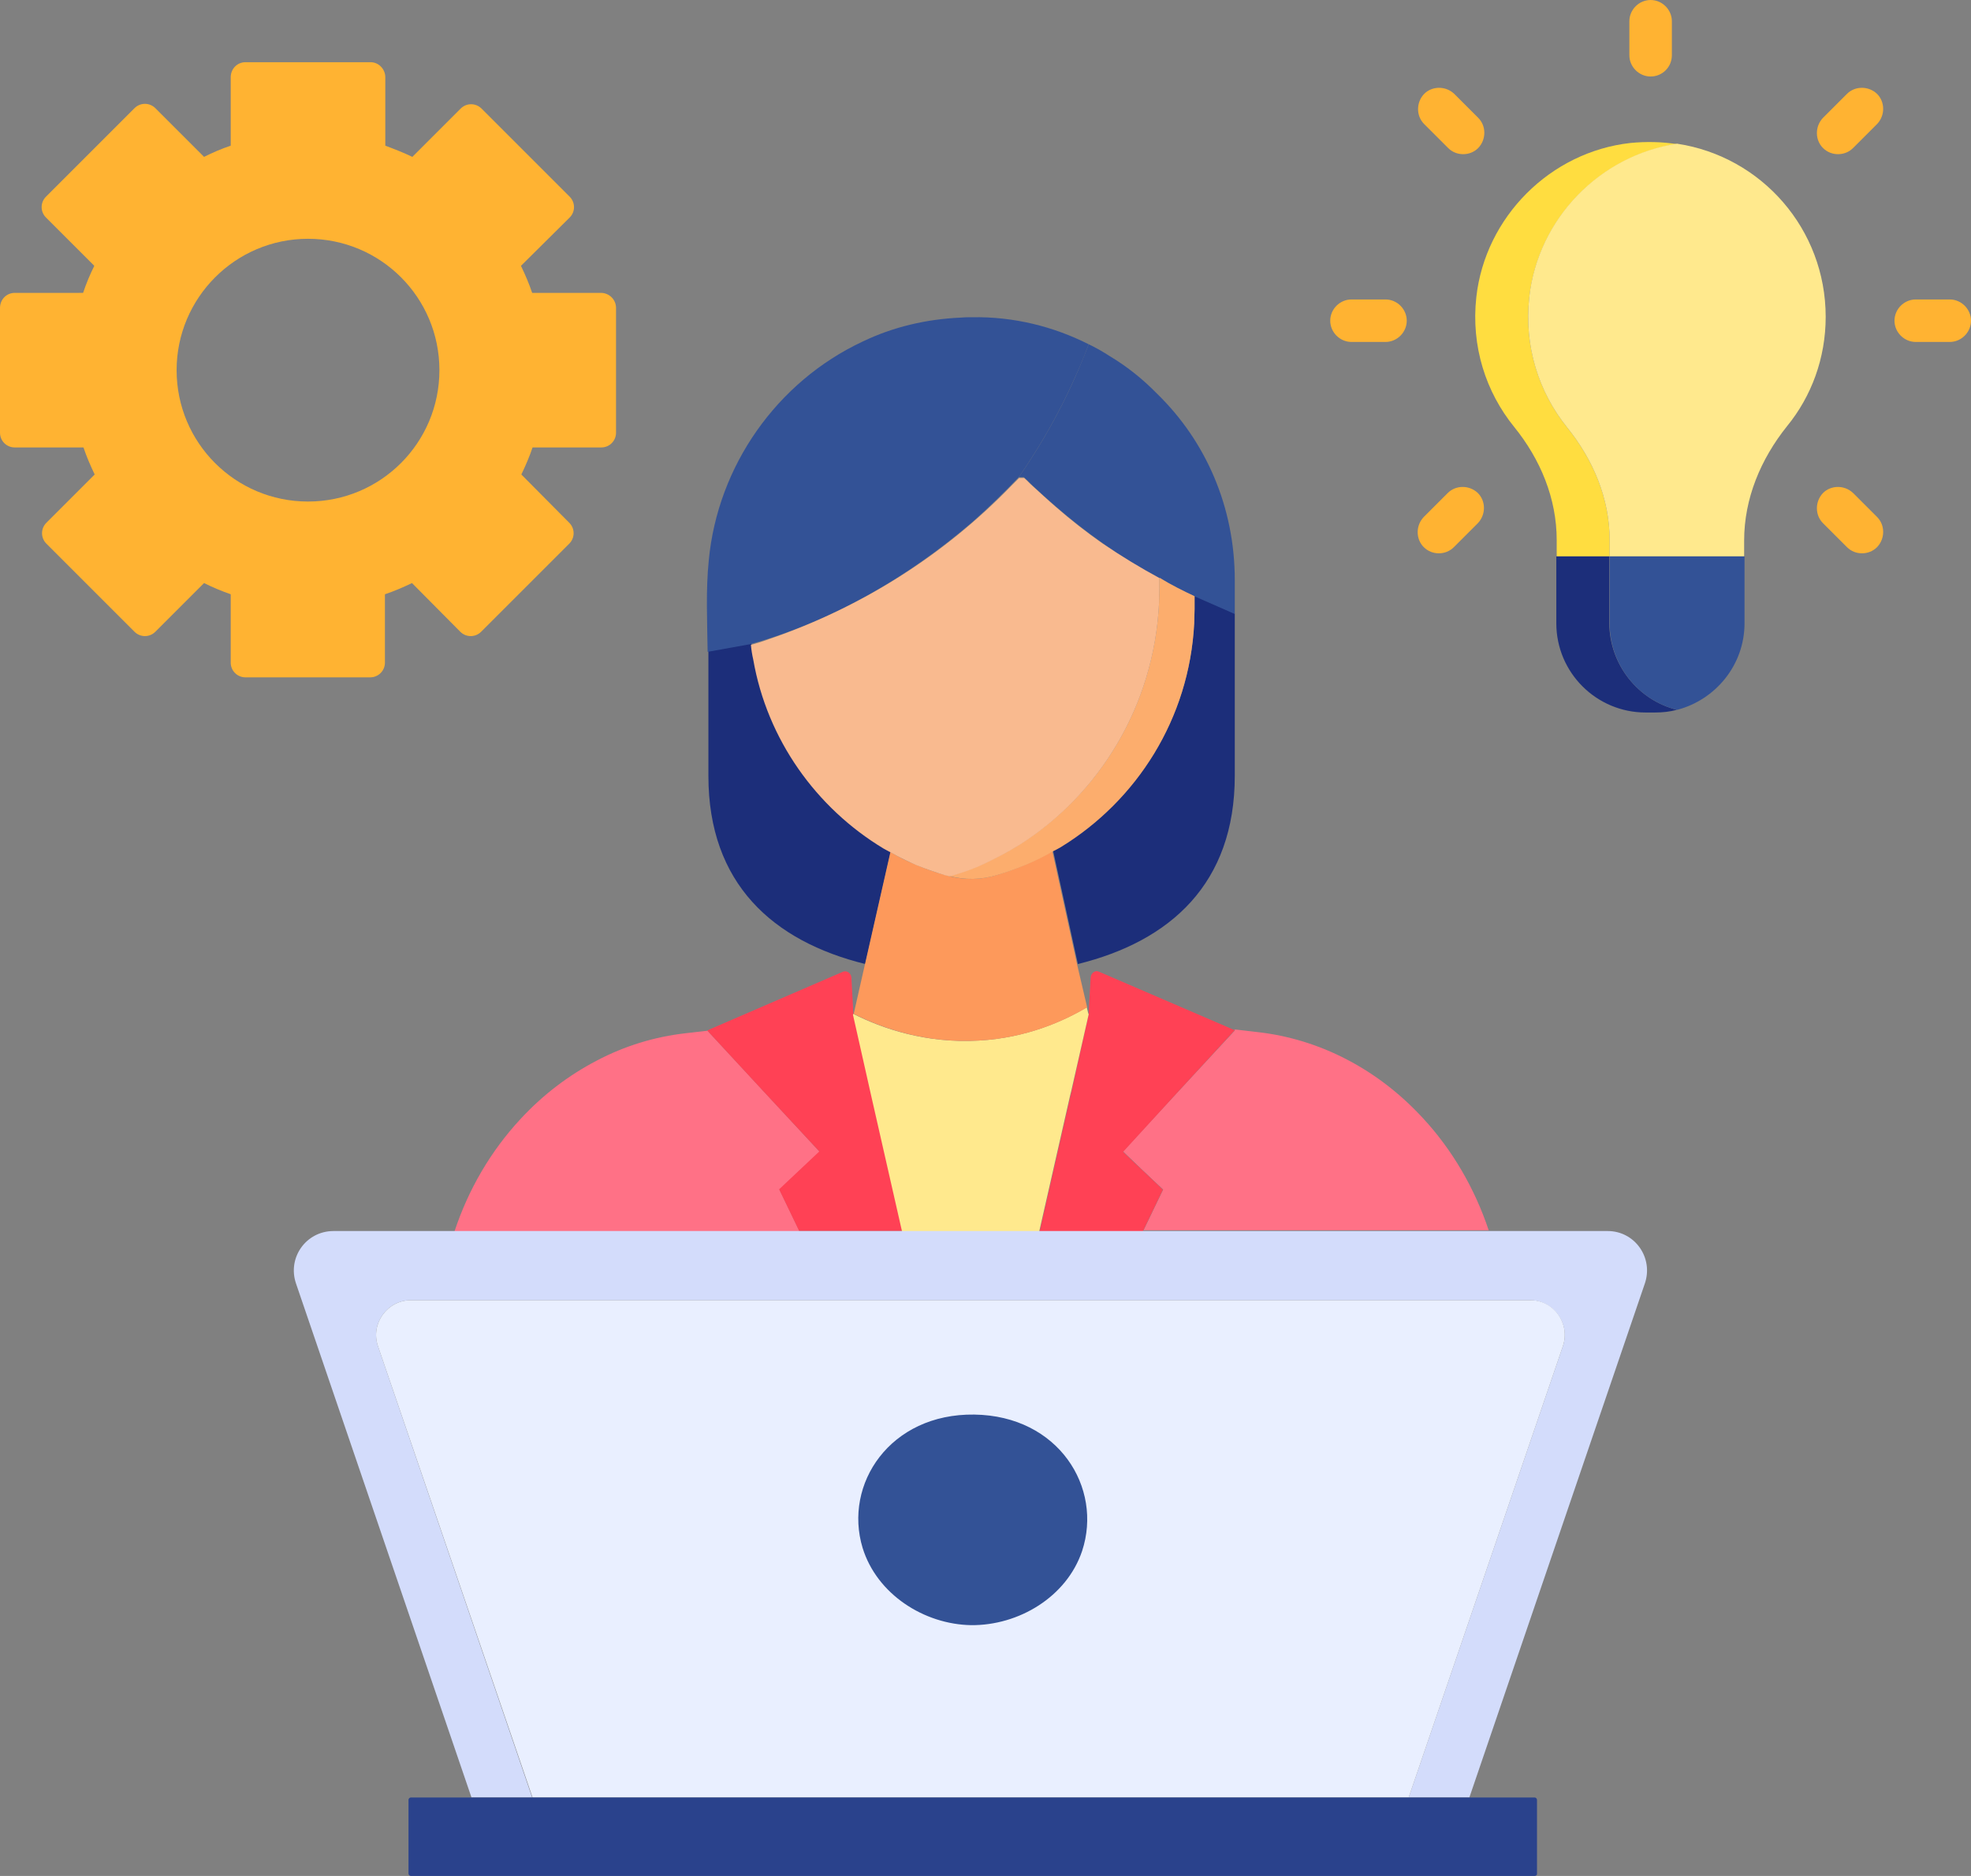 <?xml version="1.0" encoding="UTF-8"?> <svg xmlns="http://www.w3.org/2000/svg" viewBox="1 13.2 510 485.5"><rect x="1" y="13.2" width="510" height="485.5" fill="#808080" stroke="none"/><g><path fill="#ffb332" d="M156.5 89h-17.8c-.8-2.4-1.8-4.7-2.9-7l12.6-12.5c1.5-1.5 1.5-3.9 0-5.4l-22.8-22.8c-1.5-1.5-3.9-1.5-5.4 0l-12.5 12.5c-2.3-1.1-4.6-2-7-2.9V33.2c0-2.1-1.7-3.9-3.8-3.9H64.5c-2.1 0-3.8 1.7-3.8 3.9v17.7c-2.4.8-4.7 1.8-6.9 2.9L41.2 41.2c-1.5-1.5-3.9-1.5-5.4 0L12.9 64.1c-1.5 1.5-1.5 3.9 0 5.4L25.4 82c-1.1 2.2-2.1 4.6-2.9 7H4.8C2.7 89 1 90.7 1 92.9v32.3c0 2.1 1.7 3.8 3.8 3.8h17.8c.8 2.4 1.8 4.7 2.9 7L13 148.5c-1.5 1.5-1.5 3.9 0 5.4l22.8 22.8c1.5 1.5 3.9 1.5 5.4 0l12.6-12.6c2.2 1.1 4.6 2.1 6.9 2.9v17.7c0 2.1 1.7 3.8 3.8 3.8h32.3c2.1 0 3.8-1.7 3.8-3.8V167c2.4-.8 4.7-1.8 7-2.9l12.5 12.6c1.5 1.5 3.9 1.5 5.4 0l22.8-22.8c1.5-1.5 1.5-3.9 0-5.4L135.9 136c1.1-2.3 2.1-4.6 2.9-7h17.8c2.1 0 3.8-1.7 3.8-3.8V92.9c0-2.2-1.8-3.9-3.9-3.9zm-75.8 54c-18.8 0-34-15.2-34-34 0-18.7 15.2-34 34-34s34 15.2 34 34-15.2 34-34 34z" opacity="1" data-original="#ffb332"></path><path fill="#ff7186" d="M213.1 311.3c-3.5 3.2-6.9 6.5-10.4 9.8 1.7 3.6 3.5 7.2 5.2 10.8h-89.3c3.6-10.9 9.4-20.8 17-29 5.8-6.3 12.5-11.4 19.8-15.2 7.2-3.8 15-6.2 23.1-7.1l6.1-.7-.1.1-.3.1c9.4 10.2 19.2 20.7 28.9 31.2zM296.8 331.8c1.7-3.6 3.5-7.2 5.2-10.8h-.1c-3.5-3.3-6.9-6.5-10.3-9.8 9.6-10.5 19.3-20.9 29-31.4l-.3-.2 6 .7c8.1.9 15.9 3.3 23.2 7.1s13.9 8.9 19.7 15.2c7.6 8.2 13.4 18.2 17 29h-89.4z" opacity="1" data-original="#ff7186"></path><g fill="#ff4155"><path d="M234.5 331.8h-26.7c-1.7-3.6-3.5-7.2-5.2-10.8 3.5-3.3 6.9-6.5 10.4-9.8-9.7-10.4-19.4-20.9-29-31.3l.3-.1.1-.1 34.7-15c1-.4 2.1.3 2.2 1.5l.5 9.1v.4l4.7 20.9zM291.6 311.3c3.4 3.3 6.9 6.5 10.3 9.8-1.7 3.6-3.5 7.2-5.2 10.8H270l8-35.2.3-1.2 4.4-19.8v-.4l.5-9.1c.1-1.2 1.2-2 2.2-1.5l34.8 15 .3.1c-9.7 10.5-19.3 21-28.9 31.5z" fill="#ff4155" opacity="1" data-original="#ff4155"></path></g><path fill="#1c2e7a" d="M320.5 172v42c0 27.9-16.7 42.8-40.6 48.7l-6.4-29.3c.7-.3 1.3-.7 1.9-1.1 19.8-12.1 33.4-33.3 34.6-57.9 0-1.2.1-2.5.1-3.7v-3.4zM231.5 233.6l-6.6 29.1c-23.9-5.9-40.6-20.8-40.6-48.7v-32.3l11.1-2c.1 1.3.4 2.6.6 3.8 3.6 20.8 16.3 38.5 33.8 49 .4.5 1 .9 1.7 1.1z" opacity="1" data-original="#1c2e7a"></path><path fill="#335296" d="M320.5 163.3v8.8l-10.5-4.6c-11.3-5.2-23.8-12.8-35.9-23.3-2.1-1.8-4.1-3.6-6-5.4-.7-.7-1.4-1.4-2.2-2.1h-1.3c4.3-6.2 8.8-13.6 12.9-22.2 2-4.2 3.7-8.3 5.2-12.2 1.9.9 3.8 2 5.5 3.1 4.5 2.7 8.6 6 12.3 9.8 12.5 12.2 20 29.2 20 48.1z" opacity="1" data-original="#335296"></path><path fill="#335296" d="M282.7 102.3c-1.4 3.9-3.2 7.9-5.2 12.2-4.1 8.6-8.6 16-12.9 22.2-3.7 3.9-7.7 7.8-12 11.6-16.5 14.2-36.3 25.7-57.4 31.6l-11.1 2c-.1-7.9-.5-15.9.3-23.7 2.3-24.4 17.6-46.2 39.8-56.6 7.9-3.8 16.5-5.8 25.3-6.2 1-.1 1.9-.1 2.9-.1 10.9-.2 21.2 2.4 30.3 7z" opacity="1" data-original="#335296"></path><path fill="#ffe98d" d="m282.7 275.7-4.5 19.8-.3 1.2-8 35.2h-35.5l-8-35.2-4.7-20.9.1-.2c7.5 3.8 18.8 7.7 32.5 6.9 12.4-.7 22-5.1 27.9-8.6l.4 1.6z" opacity="1" data-original="#ffe98d"></path><path fill="#fd995b" d="M282.3 273.9c-5.9 3.5-15.5 7.9-27.9 8.6-13.7.8-24.9-3.1-32.5-6.9l2.9-12.8 6.6-29.1c2.1 1.3 4.3 2.4 6.6 3.3 2.5 1.1 5.1 2 7.7 2.7 4.3 1.3 8.9 1.3 13.1 0 2.6-.8 5.2-1.7 7.5-2.7 2.4-1 4.7-2.2 7-3.5l6.4 29.3z" opacity="1" data-original="#fd995b"></path><path fill="#fcad6d" d="M310.1 167.5v3.4c0 1.2-.1 2.5-.1 3.7-1.3 24.6-14.8 45.8-34.6 57.9-.7.4-1.3.7-1.9 1-2.2 1.3-4.6 2.5-7 3.5s-4.9 1.9-7.6 2.7c-4 1.2-8.2 1.3-12.3.2l1.2-.3c2.7-.8 5.4-1.8 7.8-2.9 2.5-1.2 4.9-2.4 7.3-3.8.7-.3 1.3-.8 2-1.2 20.6-13 34.7-35.9 36-62.4 0-1.3.1-2.6.1-4v-2.6c3.1 1.9 6.1 3.4 9.1 4.8z" opacity="1" data-original="#fcad6d"></path><path fill="#f9ba8f" d="M301 162.8v2.6c0 1.3-.1 2.6-.1 4-1.3 26.5-15.5 49.4-36 62.4-.7.4-1.3.8-2 1.2-2.4 1.4-4.8 2.6-7.3 3.8s-5.1 2.1-7.8 2.9l-1.2.3c-.3-.1-.5-.2-.8-.2-2.6-.8-5.2-1.7-7.7-2.7-2.2-1-4.4-2-6.6-3.3-.7-.3-1.3-.7-1.9-1-17.4-10.5-30.1-28.2-33.7-48.9-.3-1.3-.5-2.6-.6-3.8 1.5-.4 3.1-.9 4.7-1.5 23.7-8.1 45.3-21.7 62.7-39.7l1.5-1.5.5-.5h1.3c.8.7 1.4 1.4 2.2 2.1 2 1.8 3.9 3.6 6 5.4 4 3.5 8 6.6 12 9.4 5 3.4 10 6.4 14.8 9z" opacity="1" data-original="#f9ba8f"></path><path fill="#d3dcfb" d="m426.6 345.4-45.4 133h-15.7l39.9-116.8c2-5.8-2.4-11.9-8.5-11.9H107.3c-6.1 0-10.5 6.1-8.5 11.9l39.9 116.8H123l-45.4-133c-2.3-6.7 2.6-13.6 9.7-13.6H417c7 0 11.9 6.9 9.6 13.6z" opacity="1" data-original="#d3dcfb"></path><path fill="#e9efff" d="m405.4 361.6-39.9 116.8H138.8l-40-116.8c-2-5.8 2.4-11.9 8.5-11.9h289.6c6.1-.1 10.5 6 8.5 11.9z" opacity="1" data-original="#e9efff"></path><path fill="#2a428c" d="M398.1 498.7H107.3c-.3 0-.6-.3-.6-.6V479c0-.3.3-.6.6-.6h290.8c.3 0 .6.3.6.6v19.2c0 .3-.3.5-.6.5z" opacity="1" data-original="#2a428c"></path><path fill="#335296" d="M281 414.6c-4 11.9-16.4 19.3-28.7 19.2-12.2-.2-24.4-8-28.1-20-5-16.5 7.1-34.8 28.9-34.5s33.3 18.9 27.9 35.3z" opacity="1" data-original="#335296"></path><path fill="#ffdd40" d="M406.4 123.7c6.8 8.4 11.1 18.5 11.1 29.3v4.2h-13.7V153c0-10.8-4.2-20.9-11-29.3-7.3-9-11.2-20.8-9.8-33.6 2.3-20.7 19.1-37.6 39.9-39.9 4.1-.4 8.2-.3 12 .3-20 3-36 19.5-38.2 39.7-1.4 12.6 2.5 24.5 9.7 33.5z" opacity="1" data-original="#ffdd40"></path><path fill="#ffe98d" d="M473.4 95.2c0 10.7-3.7 20.6-10 28.3-6.8 8.5-11.1 18.7-11.1 29.6v4.1h-34.8V153c0-10.8-4.3-20.9-11.1-29.3-7.2-9-11.1-20.8-9.7-33.6 2.2-20.2 18.2-36.7 38.2-39.7 0 0 0-.1.1 0 21.8 3.3 38.4 22.1 38.4 44.8z" opacity="1" data-original="#ffe98d"></path><path fill="#1c2e7a" d="M434.9 196.9c-1.8.5-3.7.7-5.7.7h-2.4c-12.7 0-23.1-10.3-23.1-23.1v-17.3h13.7v17.3c.1 10.8 7.5 19.9 17.5 22.4z" opacity="1" data-original="#1c2e7a"></path><path fill="#335296" d="M452.4 157.2v17.3c0 10.8-7.5 19.8-17.4 22.4h-.1c-10-2.5-17.4-11.6-17.4-22.4v-17.3z" opacity="1" data-original="#335296"></path><path fill="#ffb332" d="M373.3 156.4c-1.4 0-2.8-.5-3.9-1.6-2.1-2.1-2.1-5.6 0-7.8l6.2-6.2c2.1-2.1 5.6-2.1 7.8 0 2.1 2.1 2.1 5.6 0 7.8l-6.2 6.2c-1.1 1.1-2.5 1.6-3.9 1.6zM476.6 53.1c-1.4 0-2.8-.5-3.9-1.6-2.1-2.1-2.1-5.6 0-7.8l6.2-6.2c2.1-2.1 5.6-2.1 7.8 0 2.1 2.1 2.1 5.6 0 7.8l-6.2 6.2c-1.1 1.1-2.5 1.6-3.9 1.6zM359.5 101.7h-8.8c-3 0-5.5-2.5-5.5-5.5s2.5-5.5 5.5-5.5h8.8c3 0 5.5 2.5 5.5 5.5s-2.5 5.5-5.5 5.5zM505.5 101.7h-8.8c-3 0-5.5-2.5-5.5-5.5s2.5-5.5 5.5-5.5h8.8c3 0 5.5 2.5 5.5 5.5s-2.5 5.5-5.5 5.5zM379.6 53.1c-1.4 0-2.8-.5-3.9-1.6l-6.2-6.2c-2.1-2.1-2.1-5.6 0-7.8 2.1-2.1 5.6-2.1 7.8 0l6.2 6.2c2.1 2.1 2.1 5.6 0 7.8-1.1 1.1-2.5 1.6-3.9 1.6zM482.8 156.4c-1.4 0-2.8-.5-3.9-1.6l-6.2-6.2c-2.1-2.1-2.1-5.6 0-7.8 2.1-2.1 5.6-2.1 7.8 0l6.2 6.2c2.1 2.1 2.1 5.6 0 7.8-1.1 1.1-2.5 1.6-3.9 1.6zM428.1 33c-3 0-5.5-2.5-5.5-5.5v-8.8c0-3 2.5-5.5 5.5-5.5s5.5 2.5 5.5 5.5v8.8c0 3.1-2.5 5.5-5.5 5.5z" opacity="1" data-original="#ffb332"></path></g></svg> 